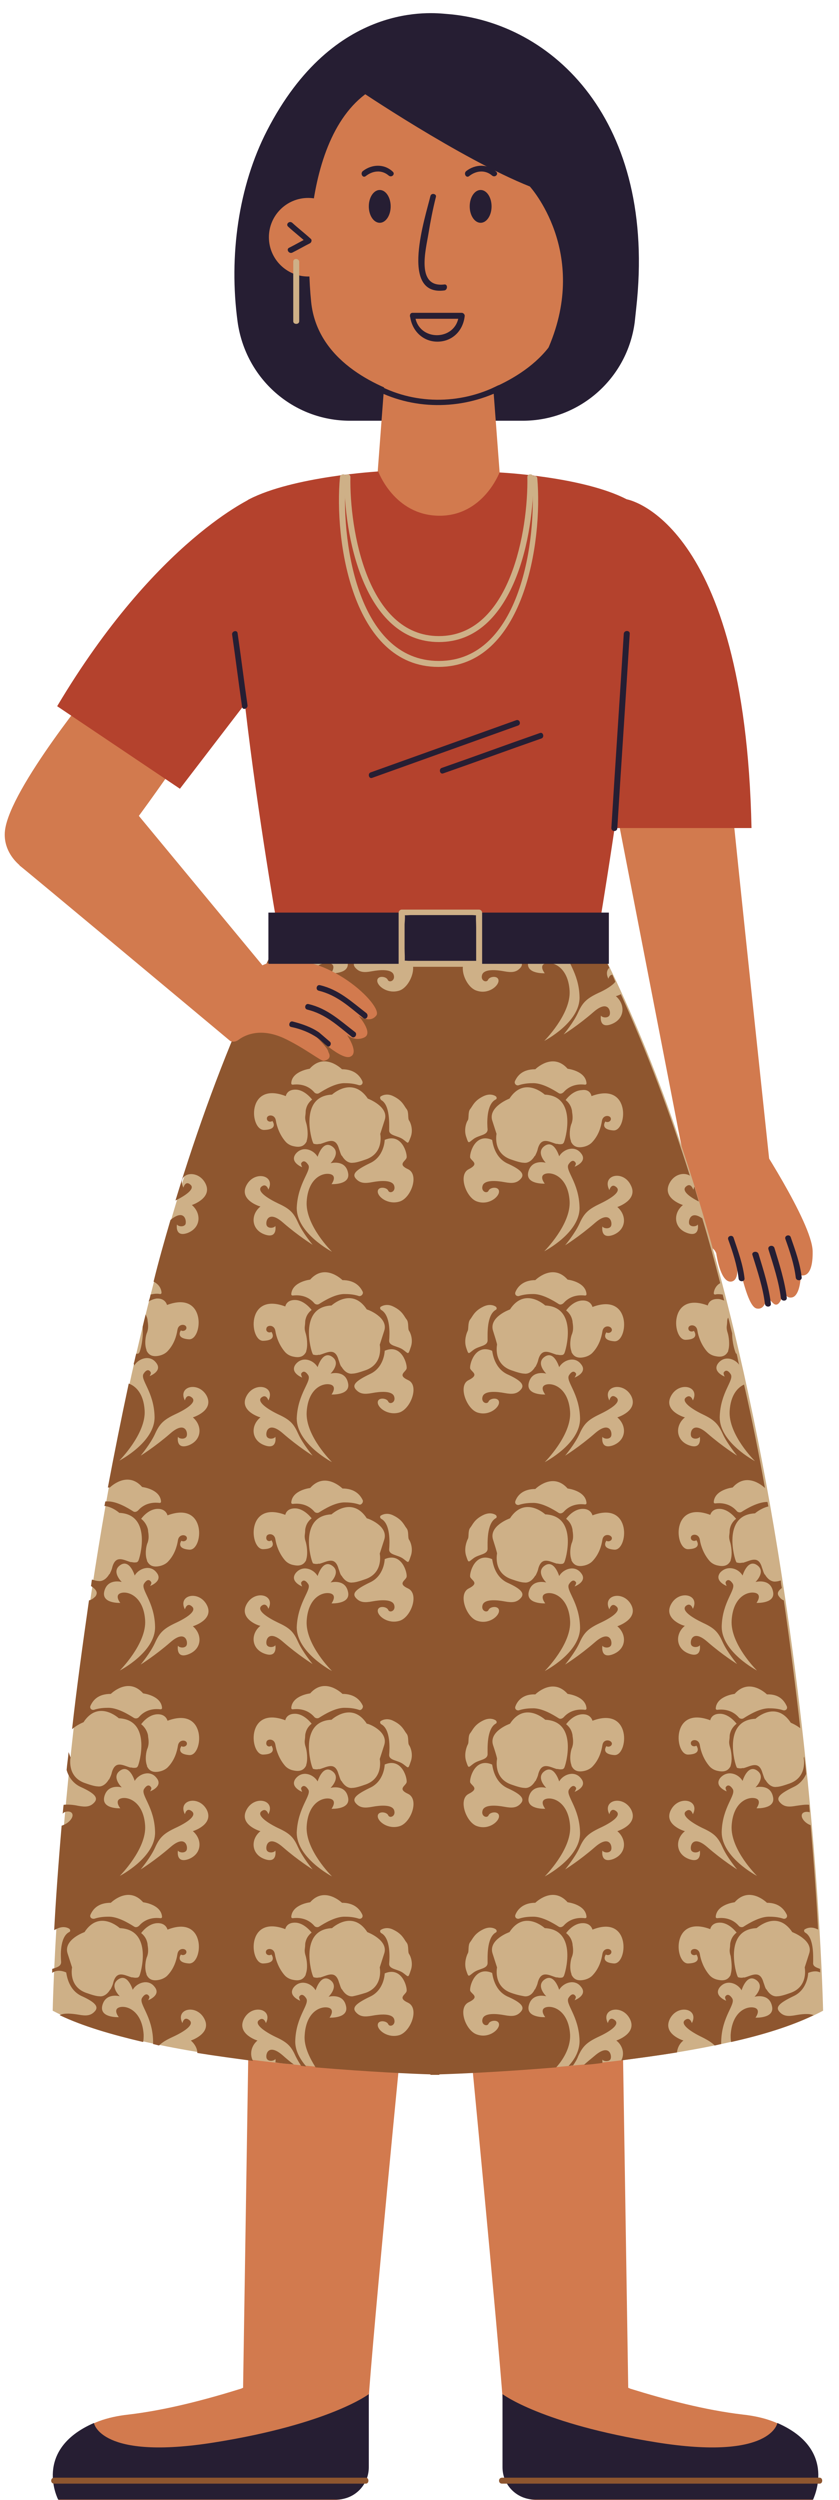 <?xml version="1.0" encoding="UTF-8"?><svg xmlns="http://www.w3.org/2000/svg" xmlns:xlink="http://www.w3.org/1999/xlink" height="502.7" preserveAspectRatio="xMidYMid meet" version="1.0" viewBox="-1.0 -2.6 168.8 502.7" width="168.8" zoomAndPan="magnify"><g id="change1_14"><path d="M104.2,82c11.3,0,21-8.4,22.5-19.8c0.1-0.9,0.2-1.9,0.3-2.8c4.2-37.6-16.7-57.6-38.2-59.2 C86.2,0,66.2-2.6,52.7,23.7C47,34.8,45,48.8,46.8,62.1C48.4,73.6,58,82,69.4,82H104.2z" fill="#261E33"/></g><g fill="#D27A4E" id="change2_2"><path d="M93.4,406.5l30.9,1.1l1.1,70.3c-2.4-0.6-1-0.9,0.4-0.2c7.1,2.2,15,4.3,22.6,5.2c18.5,2,14.1,17.2,14.1,17.2 h-55.4c-3.5,0-6.4-2.7-6.6-6.2c-0.3-5.1-0.3-9-0.2-12C99,464.3,93.4,406.5,93.4,406.5z" fill="inherit"/><path d="M98 72.2L87.2 71.6 76.5 72.2 74.2 102.7 87.2 102.7 100.3 102.7z" fill="inherit"/><path d="M79.9,406.5L49,407.6l-1.1,70.3c2.4-0.6,1-0.9-0.4-0.2c-7.1,2.2-15,4.3-22.6,5.2 c-18.5,2-14.1,17.2-14.1,17.2h55.4c3.5,0,6.4-2.7,6.6-6.2c0.3-5.1,0.3-9,0.2-12C74.2,464.3,79.9,406.5,79.9,406.5z" fill="inherit"/><path d="M140.4,246.3c-1.6-6-0.4-14.4-4.1-19.3l14.3-1.6c0,0,11.8,17.8,11.9,23.6s-2.4,4.8-2.4,4.8l0,0 c0,1.4-0.4,4.4-1.9,4.5c-0.8,0.1-1.2-0.5-1.5-1.2c-0.2,0.7-0.9,3.6-2.2,2.3c-1.1-1.1-1.3-1.4-1.3-1.6c0,0.4-0.1,3.1-2,2.7 c-1.6-0.4-2.8-5.9-3.8-9.7c-0.1-0.1-0.2-0.2-0.3-0.3c0.4,2,0.5,4.4-1,4.6c-2,0.2-2.8-4.5-3-5.7C142.4,247.7,141,248.3,140.4,246.3z" fill="inherit"/><path d="M146.3,159.3c0,1.2,8.5,81,8.5,81l-16,1.4l-16-82.4H146.3z" fill="inherit"/><path d="M18.5,134.7c0,0-17.5,21.2-18.5,29.7c-1,8.5,13.1,15.2,22.4,3.1s16.8-23.7,16.8-23.7L18.5,134.7z" fill="inherit"/></g><g id="change3_1"><path d="M88,414.4c9.8-0.3,57.2-2.3,76.6-12.7c0,0-2.6-131.8-45.6-215.1H88h-1.8H55.2 c-43,83.2-45.6,215.1-45.6,215.1c19.3,10.3,66.7,12.4,76.6,12.7v0.1c0,0,0.3,0,0.9,0C87.6,414.4,88,414.5,88,414.4L88,414.4z" fill="#CEB087"/></g><g id="change4_1"><path d="M113.7,406.5c-0.3-4.7-3.3-5.9-4.8-5.5c-1.5,0.4-0.2,2-0.2,2s-4,0.2-3.3-2.4c0.7-2.6,3.5-1.8,3.5-1.8 s-2.2-2.1-0.3-3.4c1.9-1.3,2.9,2.1,2.9,2.1c0.8-1.4,3.1-2.3,4.4-0.6c1.4,1.7-1.3,2.7-1.3,2.7s0.4-0.6,0.2-0.8 c-0.1-0.2-0.6-0.9-1.4,0.3c-0.8,1.2,2.1,3.6,2.2,8.7c0,1.9-0.9,3.6-2.2,5c0.3,0,0.6-0.1,0.9-0.1c0.4-0.6,0.8-1.2,1-1.8 c0.9-2,1.7-2.8,4-3.9c2.4-1.1,4.5-2.5,3.4-3.4s-1.4,0.6-1.4,0.6c-1.5-2.9,2.8-3.9,4.4-0.9c1.6,3-2.7,4.4-2.7,4.4c1.3,1,1.7,2.7,1,4 c3.7-0.5,7.5-1,11.2-1.6c0.1-0.9,0.5-1.8,1.3-2.4c0,0-4.3-1.3-2.7-4.4c1.6-3,5.9-2,4.4,0.9c0,0-0.4-1.4-1.4-0.6s1.1,2.3,3.4,3.4 c1.2,0.6,2,1.1,2.6,1.7c0.4-0.1,0.9-0.2,1.3-0.3c0-0.2,0-0.4,0-0.5c0.1-5.1,3-7.5,2.2-8.7c-0.8-1.2-1.3-0.5-1.4-0.3 c-0.1,0.2,0.2,0.8,0.2,0.8s-2.6-1-1.3-2.7c1.4-1.7,3.6-0.8,4.4,0.6c0,0,1-3.4,2.9-2.1c1.9,1.3-0.3,3.4-0.3,3.4s2.9-0.8,3.5,1.8 c0.7,2.6-3.3,2.4-3.3,2.4s1.2-1.6-0.2-2c-1.5-0.4-4.5,0.7-4.8,5.5c0,0.5,0,1,0.1,1.4c6.3-1.4,12.1-3.2,16.6-5.4 c-1-0.4-2.5-0.2-3.6,0c-1.6,0.3-2.5,0.2-3.3-0.7s-0.1-1.7,2.8-3.1c2.9-1.3,3-4.6,3-4.7c1-0.4,1.8-0.4,2.4-0.1c0-0.2,0-0.5,0-0.7 c-0.8-0.3-1.5-0.5-1.4-1.3c0-1.1,0.2-5-1.6-6c-0.3-0.2-0.3-0.6,0-0.7c0.5-0.3,1.4-0.5,2.4,0c0.1,0,0.2,0.1,0.2,0.1 c-0.3-5.8-0.8-12.8-1.5-21c-1.1-0.4-1.8-1.3-1.8-1.9c0-0.8,1-0.9,1.6-0.7c0-0.5-0.1-1-0.1-1.5c-0.8-0.1-1.8,0.1-2.6,0.2 c-1.6,0.3-2.5,0.2-3.3-0.7c-0.8-0.9-0.1-1.7,2.8-3.1c1.3-0.6,2.1-1.7,2.5-2.6c-0.1-1.2-0.2-2.3-0.4-3.5c-0.1,0.3-0.1,0.3-0.1,0.3 s0.8,3.8-2.8,5.1c-1.4,0.5-2.2,0.7-2.7,0.7l0,0c0,0-1.2,0.3-2.2-1.4c0,0,0,0,0,0c-0.1,0-0.1-0.1-0.1-0.1c-0.2-0.3-0.3-0.8-0.5-1.3 c-0.7-2.5-2.3-1.4-3.7-1c-0.1,0-0.1,0.1-0.2,0c-0.4,0.1-0.7,0.1-1.1,0v0c-0.1,0-0.2-0.1-0.2-0.2c-0.3-0.4-2.9-9.4,3.8-9.7 c0,0,4.1-3.8,7.1,0.8c0,0,1,0.4,1.9,1.1c-0.9-8.1-2-16.7-3.3-25.7c-0.3-0.1-0.6-0.3-0.9-0.7c-0.5-0.6-0.4-1.1,0.5-1.8 c-0.1-0.5-0.2-1-0.2-1.5c-0.4,0.1-0.7,0.2-1,0.2l0,0c0,0-1.2,0.3-2.2-1.4c0,0,0,0,0,0c-0.1,0-0.1-0.1-0.1-0.1 c-0.2-0.3-0.3-0.8-0.5-1.3c-0.7-2.5-2.3-1.4-3.7-1c-0.1,0-0.1,0.1-0.2,0c-0.4,0.1-0.7,0.1-1.1,0c-0.1,0-0.2-0.1-0.2-0.2 c-0.3-0.4-2.9-9.4,3.8-9.7c0,0,1.1-1,2.7-1.4c-0.1-0.3-0.1-0.6-0.2-0.9c-1.9,0-4.1,1.3-5.2,2c-0.3,0.2-0.8,0.1-1-0.2 c-1.5-1.7-3.5-1.6-4.3-1.5c-0.2,0-0.3-0.1-0.3-0.3c0.2-2.5,3.8-2.9,3.8-2.9c3-3.4,6.5,0.1,6.5,0.1c0,0,0,0,0,0 c-1.2-6.8-2.6-13.8-4.2-20.8c-1.3,0.6-2.7,2.1-2.9,5.3c-0.3,4.8,5.1,10.1,5.1,10.1s-7.1-3.7-7.1-8.8c0.1-5.1,3-7.5,2.2-8.7 c-0.8-1.2-1.3-0.5-1.4-0.3c-0.1,0.2,0.2,0.8,0.2,0.8s-2.6-1-1.3-2.7c1.3-1.6,3.3-0.9,4.2,0.3c-0.2-0.7-0.3-1.5-0.5-2.2c0,0,0,0,0,0 c-0.1,0-0.2-0.1-0.2-0.2c-0.1-0.2-0.7-1.9-0.7-3.9c-0.3-1.1-0.5-2.2-0.8-3.2c0,0.1,0,0.1-0.1,0.2c0,0-0.1,0.3-0.1,0.6 c0,0.5-0.1,0.9-0.1,1.2c0,0.4,0.1,0.8,0.2,1.1c0.2,0.6,0.5,2.4,0.1,3.6c0,0.1,0,0.1,0,0.1c-0.4,0.8-1.1,1.3-2.5,1 c-0.6-0.1-1.3-0.4-1.8-1c-1.1-1.3-1.7-2.9-1.9-4.2c-0.2-1.3-1.7-1.2-1.8-0.5c-0.1,0.7,0.7,0.9,1.1,0.6c0,0,1.3,1.7-1.6,1.8 c-2.8,0.2-3.6-9.9,4.4-6.9c0,0,0.2-1.4,2.1-1.3c0.4,0,0.8,0.2,1.2,0.3c-0.1-0.4-0.2-0.8-0.3-1.2c-0.6-0.1-1.2-0.1-1.5,0 c-0.2,0-0.3-0.1-0.3-0.3c0.1-0.9,0.6-1.6,1.3-2c-1.1-4.3-2.3-8.7-3.6-13c-2.5-1.8-2.9,0.7-2.6,1.2c0.4,0.6,1.5,0.4,1.7,0 c0,0,0.5,2.7-2.2,1.7c-2.7-1-2.8-4-0.8-5.6c0,0-4.3-1.3-2.7-4.4c1-1.9,3-2.2,4.1-1.5c-4-12.6-8.6-24.9-13.9-36.5 c-0.5,0.3-1,0.4-1,0.4c1.9,1.6,1.9,4.5-0.8,5.6s-2.2-1.7-2.2-1.7c0.2,0.4,1.3,0.6,1.7,0c0.4-0.6-0.1-3.4-3.2-0.7 c-3.1,2.7-6,4.5-6,4.5s2-2.4,2.9-4.4c0.9-2,1.7-2.8,4-3.9c1.6-0.7,3-1.6,3.5-2.3c-0.2-0.5-0.4-0.9-0.6-1.4c-0.6,0-0.8,0.8-0.8,0.8 c-0.5-1-0.3-1.8,0.2-2.2c-0.9-1.9-1.9-3.8-2.8-5.7H115c0.3,0.1,0.6,0.4,0.9,0.7c1.4,1.7-1.3,2.7-1.3,2.7s0.4-0.6,0.2-0.8 c-0.1-0.2-0.6-0.9-1.4,0.3c-0.8,1.2,2.1,3.6,2.2,8.7c0.1,5.1-7.1,8.8-7.1,8.8s5.4-5.4,5.1-10.1c-0.3-4.7-3.3-5.9-4.8-5.5 c-1.5,0.4-0.2,2-0.2,2s-4,0.2-3.3-2.4c0.7-2.6,3.5-1.8,3.5-1.8s-1.4-1.4-1-2.6h-0.7c-0.1,0.4-0.3,0.7-0.4,1c0,0.1,0,0.1-0.1,0.1 c0,0,0,0,0,0c-1,1.7-2.2,1.4-2.2,1.4l0,0c-0.5,0-1.3-0.2-2.7-0.7c-1.2-0.4-1.9-1.1-2.3-1.8h-1c0.4,0.9,1.1,2,2.5,2.6 c2.9,1.3,3.6,2.2,2.8,3.1c-0.8,0.9-1.7,1-3.3,0.7c-1.6-0.3-4-0.5-4.4,0.7c-0.4,1.2,0.9,1.7,1.2,1s2.1-0.9,2.1,0.2s-2.1,2.8-4.4,2 c-2.3-0.7-4-5.4-1.7-6.5s0.6-1.6,0.3-2.3c-0.1-0.2,0-0.9,0.2-1.5H88h-1.8h-5.6c0.2,0.7,0.3,1.3,0.2,1.5c-0.2,0.7-1.9,1.3,0.3,2.3 c2.2,1.1,0.5,5.8-1.8,6.5c-2.3,0.7-4.4-0.9-4.4-2s1.8-0.9,2.1-0.2c0.3,0.7,1.6,0.2,1.2-1c-0.4-1.2-2.8-1-4.4-0.7 c-1.6,0.3-2.5,0.2-3.3-0.7c-0.8-0.9-0.1-1.7,2.8-3.1c1.3-0.6,2.1-1.7,2.5-2.6h-1c-0.4,0.7-1.1,1.4-2.3,1.8 c-1.4,0.5-2.2,0.7-2.7,0.7l0,0c0,0-1.2,0.3-2.2-1.4c0,0,0,0,0,0c-0.1,0-0.1-0.1-0.1-0.1c-0.1-0.3-0.3-0.6-0.4-1h-0.7 c0.4,1.2-1,2.6-1,2.6s2.9-0.8,3.5,1.8c0.7,2.6-3.3,2.4-3.3,2.4s1.2-1.6-0.2-2c-1.5-0.4-4.5,0.7-4.8,5.5c-0.3,4.8,5.1,10.1,5.1,10.1 s-7.1-3.7-7.1-8.8c0.1-5.1,3-7.5,2.2-8.7c-0.8-1.2-1.3-0.5-1.4-0.3c-0.1,0.2,0.2,0.8,0.2,0.8s-2.6-1-1.3-2.7 c0.3-0.3,0.6-0.5,0.9-0.7h-4.2c-0.9,1.8-1.8,3.6-2.7,5.5c0.7,0.4,1,1.3,0.4,2.4c0,0-0.4-1.3-1.3-0.6c-0.1,0.3-0.2,0.5-0.4,0.8 c0.2,0.8,1.8,1.9,3.7,2.7c2.4,1.1,3.1,1.9,4,3.9c0.9,2,2.9,4.4,2.9,4.4s-2.9-1.8-6-4.5c-3.1-2.7-3.6,0.1-3.2,0.7 c0.4,0.6,1.5,0.4,1.7,0c0,0,0.5,2.7-2.2,1.7c-2.7-1-2.8-4-0.8-5.6c0,0-0.6-0.2-1.3-0.6c-6,13.2-11.1,27.3-15.5,41.7 c2.2-1.1,4-2.4,3-3.2c-1-0.9-1.4,0.6-1.4,0.6c-1.5-2.9,2.8-3.9,4.4-0.9c1.6,3-2.7,4.4-2.7,4.4c1.9,1.6,1.9,4.5-0.8,5.6 c-2.7,1-2.2-1.7-2.2-1.7c0.2,0.4,1.3,0.6,1.7,0c0.3-0.6-0.1-3.3-3-0.9c-1.2,4.1-2.4,8.3-3.4,12.4c0.8,0.4,1.5,1.1,1.6,2.2 c0,0.2-0.1,0.3-0.3,0.3c-0.4-0.1-1.1-0.1-1.9,0.1c-0.1,0.5-0.2,0.9-0.4,1.4c0.5-0.3,1-0.5,1.6-0.6c1.8-0.1,2.1,1.3,2.1,1.3 c8-3,7.2,7.1,4.4,6.9c-2.8-0.2-1.6-1.8-1.6-1.8c0.4,0.3,1.2,0,1.1-0.6c-0.1-0.7-1.6-0.8-1.8,0.5c-0.2,1.3-0.7,2.9-1.9,4.2 c-0.5,0.6-1.3,0.9-1.8,1c-1.4,0.3-2.1-0.2-2.5-1c0,0-0.1-0.1,0-0.1c-0.5-1.2-0.2-3,0.1-3.6c0.1-0.3,0.2-0.7,0.2-1.1 c0-0.3,0-0.6-0.1-1.2c0-0.3-0.1-0.6-0.1-0.6c-0.1-0.3-0.2-0.5-0.3-0.7c-0.2,0.8-0.4,1.6-0.6,2.5c0.2,2.5-0.5,5-0.7,5.2 c-0.1,0.1-0.2,0.2-0.2,0.2c-0.1,0-0.3,0-0.4,0c-0.2,0.7-0.3,1.4-0.5,2c0.1,0.2,0.1,0.4,0.1,0.4c0.8-1.4,3.1-2.3,4.4-0.6 c1.4,1.7-1.3,2.7-1.3,2.7s0.4-0.6,0.2-0.8c-0.1-0.2-0.6-0.9-1.4,0.3c-0.8,1.2,2.1,3.6,2.2,8.7s-7.1,8.8-7.1,8.8s5.4-5.4,5.1-10.1 c-0.2-3.4-1.8-4.9-3.2-5.4c-1.5,7-2.9,14-4.2,20.9c0.1,0,0.3,0,0.4,0c0,0,3.5-3.5,6.5-0.1c0,0,3.6,0.4,3.8,2.9 c0,0.2-0.1,0.3-0.3,0.3c-0.8-0.1-2.8-0.2-4.3,1.5c-0.3,0.3-0.7,0.4-1,0.2c-1.1-0.7-3.4-2.1-5.3-2c-0.1,0-0.2,0-0.3,0 c-0.1,0.3-0.1,0.6-0.2,0.9c1.7,0.2,3,1.4,3,1.4c6.7,0.3,4.1,9.3,3.8,9.7c-0.1,0.1-0.2,0.2-0.2,0.2c-0.3,0.1-0.7,0.1-1.1,0 c-0.1,0-0.1,0-0.2,0c-1.4-0.4-3-1.5-3.7,1c-0.1,0.5-0.3,0.9-0.5,1.3c0,0.1,0,0.1-0.1,0.1c0,0,0,0,0,0c-1,1.7-2.2,1.4-2.2,1.4l0,0 c-0.3,0-0.7-0.1-1.3-0.3c-0.1,0.4-0.1,0.9-0.2,1.3c1.2,0.8,1.4,1.4,0.9,2.1c-0.4,0.4-0.8,0.7-1.3,0.8c-1.3,9.1-2.5,17.8-3.4,25.9 c1-0.9,2.3-1.4,2.3-1.4c3-4.6,7.1-0.8,7.1-0.8c6.7,0.3,4.1,9.3,3.8,9.7c-0.1,0.1-0.2,0.2-0.2,0.2v0c-0.3,0.1-0.7,0.1-1.1,0 c-0.1,0-0.1,0-0.2,0c-1.4-0.4-3-1.5-3.7,1c-0.1,0.5-0.3,0.9-0.5,1.3c0,0.1,0,0.1-0.1,0.1c0,0,0,0,0,0c-1,1.7-2.2,1.4-2.2,1.4l0,0 c-0.5,0-1.3-0.2-2.7-0.7c-3.6-1.3-2.8-5.1-2.8-5.1s0,0-0.4-1.1c-0.1,1.2-0.3,2.4-0.4,3.6c0.3,1.1,1.1,2.6,2.8,3.4 c2.9,1.3,3.6,2.2,2.8,3.1c-0.8,0.9-1.7,1-3.3,0.7c-0.9-0.2-2-0.3-2.9-0.2c-0.1,0.6-0.1,1.2-0.2,1.8c0.4-0.6,2-0.7,2,0.3 c0,0.7-0.9,1.7-2.2,2.1c-0.7,8.2-1.2,15.3-1.5,21c0.2-0.1,0.4-0.2,0.6-0.3c1.1-0.5,1.9-0.3,2.4,0c0.3,0.2,0.3,0.6,0,0.7 c-1.9,1-1.7,4.9-1.6,6c0,0.9-0.9,1.1-1.8,1.4c0,0.3,0,0.5,0,0.8c0.7-0.5,1.6-0.6,2.8-0.1c0.1,0,0.2,3.3,3,4.7 c2.9,1.3,3.6,2.2,2.8,3.1s-1.7,1-3.3,0.7c-1.2-0.2-2.9-0.4-3.8,0.1c4.6,2.2,10.4,3.9,16.8,5.4c0.1-0.5,0.1-1,0.1-1.5 c-0.3-4.7-3.3-5.9-4.8-5.5c-1.5,0.4-0.2,2-0.2,2s-4,0.2-3.3-2.4c0.7-2.6,3.5-1.8,3.5-1.8s-2.2-2.1-0.3-3.4c1.9-1.3,2.9,2.1,2.9,2.1 c0.8-1.4,3.1-2.3,4.4-0.6c1.4,1.7-1.3,2.7-1.3,2.7s0.4-0.6,0.2-0.8c-0.1-0.2-0.6-0.9-1.4,0.3c-0.8,1.2,2.1,3.6,2.2,8.7 c0,0.2,0,0.4,0,0.6c0.4,0.1,0.8,0.2,1.2,0.3c0.6-0.6,1.4-1.1,2.7-1.7c2.4-1.1,4.5-2.5,3.4-3.4s-1.4,0.6-1.4,0.6 c-1.5-2.9,2.8-3.9,4.4-0.9c1.6,3-2.7,4.4-2.7,4.4c0.8,0.7,1.3,1.6,1.3,2.5c3.7,0.6,7.5,1.1,11.2,1.6c-0.7-1.3-0.4-3,0.9-4.1 c0,0-4.3-1.3-2.7-4.4c1.6-3,5.9-2,4.4,0.9c0,0-0.4-1.4-1.4-0.6s1.1,2.3,3.4,3.4c2.4,1.1,3.1,1.9,4,3.9c0.3,0.6,0.7,1.3,1.1,1.9 c0.3,0,0.6,0.1,1,0.1c-1.2-1.4-2.2-3.1-2.2-5c0.1-5.1,3-7.5,2.2-8.7c-0.8-1.2-1.3-0.5-1.4-0.3c-0.1,0.2,0.2,0.8,0.2,0.8 s-2.6-1-1.3-2.7c1.4-1.7,3.6-0.8,4.4,0.6c0,0,1-3.4,2.9-2.1c1.9,1.3-0.3,3.4-0.3,3.4s2.9-0.8,3.5,1.8c0.7,2.6-3.3,2.4-3.3,2.4 s1.2-1.6-0.2-2c-1.5-0.4-4.5,0.7-4.8,5.5c-0.2,2.2,1,4.6,2.2,6.5c10.7,0.9,19.5,1.3,23.1,1.4v0.1c0,0,0.3,0,0.9,0 c0.6,0,0.9,0,0.9,0v-0.1c3.7-0.1,12.7-0.5,23.5-1.4C112.7,411.1,113.8,408.7,113.7,406.5z M146,394.4c0,0.1,0,0.1,0,0.1 c-0.4,0.8-1.1,1.3-2.5,1c-0.6-0.1-1.3-0.4-1.8-1c-1.1-1.3-1.7-2.9-1.9-4.2c-0.2-1.3-1.7-1.2-1.8-0.5c-0.1,0.7,0.7,0.9,1.1,0.6 c0,0,1.3,1.7-1.6,1.8c-2.8,0.2-3.6-9.9,4.4-6.9c0,0,0.2-1.4,2.1-1.3c1.8,0.1,3.2,2,3.2,2s-0.9,0.6-1.2,1.8c0,0-0.1,0.3-0.1,0.6 c0,0.5-0.1,0.9-0.1,1.2c0,0.4,0.1,0.8,0.2,1.1C146.1,391.4,146.4,393.1,146,394.4z M158.4,385.9c0,0,4.3,1.6,3.4,4.3 c-0.9,2.8-0.9,2.8-0.9,2.8s0.8,3.8-2.8,5.1c-1.4,0.5-2.2,0.7-2.7,0.7l0,0c0,0-1.2,0.3-2.2-1.4c0,0,0,0,0,0c-0.1,0-0.1-0.1-0.1-0.1 c-0.2-0.3-0.3-0.8-0.5-1.3c-0.7-2.5-2.3-1.4-3.7-1c-0.1,0-0.1,0.1-0.2,0c-0.4,0.1-0.7,0.1-1.1,0c-0.1,0-0.2-0.1-0.2-0.2 c-0.3-0.4-2.9-9.4,3.8-9.7C151.3,385.1,155.3,381.3,158.4,385.9z M157.3,382.4c0.2,0.5-0.2,0.9-0.7,0.8c-0.6-0.2-1.5-0.4-2.7-0.4 c-1.9-0.1-4.2,1.3-5.3,2c-0.3,0.2-0.8,0.1-1-0.2c-1.5-1.7-3.5-1.6-4.3-1.5c-0.2,0-0.3-0.1-0.3-0.3c0.2-2.5,3.8-2.9,3.8-2.9 c3-3.4,6.5,0.1,6.5,0.1C155.8,380,156.8,381.4,157.3,382.4z M148.4,355.5c0,0,1-3.4,2.9-2.1c1.9,1.3-0.3,3.4-0.3,3.4 s2.9-0.8,3.5,1.8c0.7,2.6-3.3,2.4-3.3,2.4s1.2-1.6-0.2-2c-1.5-0.4-4.5,0.7-4.8,5.5c-0.3,4.8,5.1,10.1,5.1,10.1s-7.1-3.7-7.1-8.8 c0.1-5.1,3-7.5,2.2-8.7c-0.8-1.2-1.3-0.5-1.4-0.3c-0.1,0.2,0.2,0.8,0.2,0.8s-2.6-1-1.3-2.7C145.4,353.2,147.6,354.1,148.4,355.5z M145.9,345.9c0,0-0.1,0.3-0.1,0.6c0,0.5-0.1,0.9-0.1,1.2c0,0.4,0.1,0.8,0.2,1.1c0.2,0.6,0.5,2.4,0.1,3.6c0,0.1,0,0.1,0,0.1 c-0.4,0.8-1.1,1.3-2.5,1c-0.6-0.1-1.3-0.4-1.8-1c-1.1-1.3-1.7-2.9-1.9-4.2c-0.2-1.3-1.7-1.2-1.8-0.5c-0.1,0.7,0.7,0.9,1.1,0.6 c0,0,1.3,1.7-1.6,1.8c-2.8,0.2-3.6-9.9,4.4-6.9c0,0,0.2-1.4,2.1-1.3c1.8,0.1,3.2,2,3.2,2S146.2,344.7,145.9,345.9z M157.3,340.5 c0.2,0.5-0.2,0.9-0.7,0.8c-0.6-0.2-1.5-0.4-2.7-0.4c-1.9-0.1-4.2,1.3-5.3,2c-0.3,0.2-0.8,0.1-1-0.2c-1.5-1.7-3.5-1.6-4.3-1.5 c-0.2,0-0.3-0.1-0.3-0.3c0.2-2.5,3.8-2.9,3.8-2.9c3-3.4,6.5,0.1,6.5,0.1C155.8,338,156.8,339.4,157.3,340.5z M148.4,314.2 c0,0,1-3.4,2.9-2.1c1.9,1.3-0.3,3.4-0.3,3.4s2.9-0.8,3.5,1.8c0.7,2.6-3.3,2.4-3.3,2.4s1.2-1.6-0.2-2c-1.5-0.4-4.5,0.7-4.8,5.5 c-0.3,4.8,5.1,10.1,5.1,10.1s-7.1-3.7-7.1-8.8c0.1-5.1,3-7.5,2.2-8.7c-0.8-1.2-1.3-0.5-1.4-0.3c-0.1,0.2,0.2,0.8,0.2,0.8 s-2.6-1-1.3-2.7C145.4,312,147.6,312.8,148.4,314.2z M143.9,300.8c1.8,0.1,3.2,2,3.2,2s-0.9,0.6-1.2,1.8c0,0-0.1,0.3-0.1,0.6 c0,0.5-0.1,0.9-0.1,1.2c0,0.4,0.1,0.8,0.2,1.1c0.2,0.6,0.5,2.4,0.1,3.6c0,0.1,0,0.1,0,0.1c-0.4,0.8-1.1,1.3-2.5,1 c-0.6-0.1-1.3-0.4-1.8-1c-1.1-1.3-1.7-2.9-1.9-4.2c-0.2-1.3-1.7-1.2-1.8-0.5c-0.1,0.7,0.7,0.9,1.1,0.6c0,0,1.3,1.7-1.6,1.8 c-2.8,0.2-3.6-9.9,4.4-6.9C141.9,302.1,142.1,300.7,143.9,300.8z M134,278.1c1.6-3,5.9-2,4.4,0.9c0,0-0.4-1.4-1.4-0.6 s1.1,2.3,3.4,3.4s3.1,1.9,4,3.9c0.9,2,2.9,4.4,2.9,4.4s-2.9-1.8-6-4.5c-3.1-2.7-3.6,0.1-3.2,0.7c0.4,0.6,1.5,0.4,1.7,0 c0,0,0.5,2.7-2.2,1.7c-2.7-1-2.8-4-0.8-5.6C136.7,282.4,132.4,281.1,134,278.1z M134,320c1.6-3,5.9-2,4.4,0.9c0,0-0.4-1.4-1.4-0.6 c-1,0.9,1.1,2.3,3.4,3.4c2.4,1.1,3.1,1.9,4,3.9c0.9,2,2.9,4.4,2.9,4.4s-2.9-1.8-6-4.5c-3.1-2.7-3.6,0.1-3.2,0.7 c0.4,0.6,1.5,0.4,1.7,0c0,0,0.5,2.7-2.2,1.7c-2.7-1-2.8-4-0.8-5.6C136.7,324.4,132.4,323,134,320z M134,361.3c1.6-3,5.9-2,4.4,0.9 c0,0-0.4-1.4-1.4-0.6s1.1,2.3,3.4,3.4c2.4,1.1,3.1,1.9,4,3.9c0.9,2,2.9,4.4,2.9,4.4s-2.9-1.8-6-4.5c-3.1-2.7-3.6,0.1-3.2,0.7 c0.4,0.6,1.5,0.4,1.7,0c0,0,0.5,2.7-2.2,1.7c-2.7-1-2.8-4-0.8-5.6C136.7,365.6,132.4,364.3,134,361.3z M27.4,302.8 c0,0,1.3-1.9,3.2-2c1.8-0.1,2.1,1.3,2.1,1.3c8-3,7.2,7.1,4.4,6.9c-2.8-0.2-1.6-1.8-1.6-1.8c0.4,0.3,1.2,0,1.1-0.6 c-0.1-0.7-1.6-0.8-1.8,0.5c-0.2,1.3-0.7,2.9-1.9,4.2c-0.5,0.6-1.3,0.9-1.8,1c-1.4,0.3-2.1-0.2-2.5-1c0,0-0.1-0.1,0-0.1 c-0.5-1.2-0.2-3,0.1-3.6c0.1-0.3,0.2-0.7,0.2-1.1c0-0.3,0-0.6-0.1-1.2c0-0.3-0.1-0.6-0.1-0.6C28.3,303.4,27.4,302.8,27.4,302.8z M20,317.3c0.7-2.6,3.5-1.8,3.5-1.8s-2.2-2.1-0.3-3.4c1.9-1.3,2.9,2.1,2.9,2.1c0.8-1.4,3.1-2.3,4.4-0.6c1.4,1.7-1.3,2.7-1.3,2.7 s0.4-0.6,0.2-0.8c-0.1-0.2-0.6-0.9-1.4,0.3c-0.8,1.2,2.1,3.6,2.2,8.7c0.1,5.1-7.1,8.8-7.1,8.8s5.4-5.4,5.1-10.1 c-0.3-4.7-3.3-5.9-4.8-5.5c-1.5,0.4-0.2,2-0.2,2S19.3,319.9,20,317.3z M25.9,342.8c-1.1-0.7-3.4-2.1-5.3-2c-1.2,0-2.1,0.2-2.7,0.4 c-0.5,0.1-0.9-0.3-0.7-0.8c0.5-1.1,1.5-2.4,4.1-2.4c0,0,3.5-3.5,6.5-0.1c0,0,3.6,0.4,3.8,2.9c0,0.2-0.1,0.3-0.3,0.3 c-0.8-0.1-2.8-0.2-4.3,1.5C26.7,343,26.2,343,25.9,342.8z M27.4,344.1c0,0,1.3-1.9,3.2-2c1.8-0.1,2.1,1.3,2.1,1.3 c8-3,7.2,7.1,4.4,6.9c-2.8-0.2-1.6-1.8-1.6-1.8c0.4,0.3,1.2,0,1.1-0.6c-0.1-0.7-1.6-0.8-1.8,0.5c-0.2,1.3-0.7,2.9-1.9,4.2 c-0.5,0.6-1.3,0.9-1.8,1c-1.4,0.3-2.1-0.2-2.5-1c0,0-0.1-0.1,0-0.1c-0.5-1.2-0.2-3,0.1-3.6c0.1-0.3,0.2-0.7,0.2-1.1 c0-0.3,0-0.6-0.1-1.2c0-0.3-0.1-0.6-0.1-0.6C28.3,344.7,27.4,344.1,27.4,344.1z M20,358.6c0.7-2.6,3.5-1.8,3.5-1.8 s-2.2-2.1-0.3-3.4c1.9-1.3,2.9,2.1,2.9,2.1c0.8-1.4,3.1-2.3,4.4-0.6c1.4,1.7-1.3,2.7-1.3,2.7s0.4-0.6,0.2-0.8 c-0.1-0.2-0.6-0.9-1.4,0.3c-0.8,1.2,2.1,3.6,2.2,8.7c0.1,5.1-7.1,8.8-7.1,8.8s5.4-5.4,5.1-10.1c-0.3-4.7-3.3-5.9-4.8-5.5 c-1.5,0.4-0.2,2-0.2,2S19.3,361.2,20,358.6z M17.2,382.4c0.5-1.1,1.5-2.4,4.1-2.4c0,0,3.5-3.5,6.5-0.1c0,0,3.6,0.4,3.8,2.9 c0,0.2-0.1,0.3-0.3,0.3c-0.8-0.1-2.8-0.2-4.3,1.5c-0.3,0.3-0.7,0.4-1,0.2c-1.1-0.7-3.4-2.1-5.3-2c-1.2,0-2.1,0.2-2.7,0.4 C17.4,383.3,17,382.9,17.2,382.4z M27,394.8c-0.1,0.1-0.2,0.2-0.2,0.2c-0.3,0.1-0.7,0.1-1.1,0c-0.1,0-0.1,0-0.2,0 c-1.4-0.4-3-1.5-3.7,1c-0.1,0.5-0.3,0.9-0.5,1.3c0,0.1,0,0.1-0.1,0.1c0,0,0,0,0,0c-1,1.7-2.2,1.4-2.2,1.4l0,0 c-0.5,0-1.3-0.2-2.7-0.7c-3.6-1.3-2.8-5.1-2.8-5.1s0,0-0.9-2.8c-0.9-2.8,3.4-4.3,3.4-4.3c3-4.6,7.1-0.8,7.1-0.8 C29.9,385.4,27.3,394.4,27,394.8z M37,392.2c-2.8-0.2-1.6-1.8-1.6-1.8c0.4,0.3,1.2,0,1.1-0.6c-0.1-0.7-1.6-0.8-1.8,0.5 c-0.2,1.3-0.7,2.9-1.9,4.2c-0.5,0.6-1.3,0.9-1.8,1c-1.4,0.3-2.1-0.2-2.5-1c0,0-0.1-0.1,0-0.1c-0.5-1.2-0.2-3,0.1-3.6 c0.1-0.3,0.2-0.7,0.2-1.1c0-0.3,0-0.6-0.1-1.2c0-0.3-0.1-0.6-0.1-0.6c-0.3-1.2-1.2-1.8-1.2-1.8s1.3-1.9,3.2-2 c1.8-0.1,2.1,1.3,2.1,1.3C40.6,382.3,39.9,392.4,37,392.2z M37.8,365.6c1.9,1.6,1.9,4.5-0.8,5.6c-2.7,1-2.2-1.7-2.2-1.7 c0.2,0.4,1.3,0.6,1.7,0c0.4-0.6-0.1-3.4-3.2-0.7c-3.1,2.7-6,4.5-6,4.5s2-2.4,2.9-4.4c0.9-2,1.7-2.8,4-3.9c2.4-1.1,4.5-2.5,3.4-3.4 s-1.4,0.6-1.4,0.6c-1.5-2.9,2.8-3.9,4.4-0.9C42.1,364.3,37.8,365.6,37.8,365.6z M37.8,324.4c1.9,1.6,1.9,4.5-0.8,5.6 s-2.2-1.7-2.2-1.7c0.2,0.4,1.3,0.6,1.7,0c0.4-0.6-0.1-3.4-3.2-0.7c-3.1,2.7-6,4.5-6,4.5s2-2.4,2.9-4.4c0.9-2,1.7-2.8,4-3.9 c2.4-1.1,4.5-2.5,3.4-3.4c-1-0.9-1.4,0.6-1.4,0.6c-1.5-2.9,2.8-3.9,4.4-0.9S37.8,324.4,37.8,324.4z M37.8,282.4 c1.9,1.6,1.9,4.5-0.8,5.6c-2.7,1-2.2-1.7-2.2-1.7c0.2,0.4,1.3,0.6,1.7,0c0.4-0.6-0.1-3.4-3.2-0.7c-3.1,2.7-6,4.5-6,4.5 s2-2.4,2.9-4.4c0.9-2,1.7-2.8,4-3.9c2.4-1.1,4.5-2.5,3.4-3.4s-1.4,0.6-1.4,0.6c-1.5-2.9,2.8-3.9,4.4-0.9 C42.1,281.1,37.8,282.4,37.8,282.4z M75.7,217.8c0.5-0.3,1.4-0.5,2.4,0c1.9,0.9,2.2,2,2.7,2.6c0.5,0.6,0.2,1.9,0.5,2.3 c0.3,0.4,0.9,1.9,0.3,3.4s-0.4,1.2-1.5,0.4c-1.1-0.8-2.9-0.7-2.8-1.9c0-1.1,0.2-5-1.6-6C75.4,218.3,75.4,217.9,75.7,217.8z M73,218.3c0,0,4.3,1.6,3.4,4.3c-0.9,2.8-0.9,2.8-0.9,2.8s0.8,3.8-2.8,5.1c-1.4,0.5-2.2,0.7-2.7,0.7l0,0c0,0-1.2,0.3-2.2-1.4 c0,0,0,0,0,0c-0.1,0-0.1-0.1-0.1-0.1c-0.2-0.3-0.3-0.8-0.5-1.3c-0.7-2.5-2.3-1.4-3.7-1c-0.1,0-0.1,0.1-0.2,0 c-0.4,0.1-0.7,0.1-1.1,0c-0.1,0-0.2-0.1-0.2-0.2c-0.3-0.4-2.9-9.4,3.8-9.7C65.8,217.5,69.9,213.7,73,218.3z M75.7,260.8 c-0.3-0.2-0.3-0.6,0-0.7c0.5-0.3,1.4-0.5,2.4,0c1.9,0.9,2.2,2,2.7,2.6c0.5,0.6,0.2,1.9,0.5,2.3c0.3,0.4,0.9,1.9,0.3,3.4 c-0.5,1.5-0.4,1.2-1.5,0.4c-1.1-0.8-2.9-0.7-2.8-1.9C77.4,265.7,77.6,261.9,75.7,260.8z M76.3,265c-0.9,2.8-0.9,2.8-0.9,2.8 s0.8,3.8-2.8,5.1c-1.4,0.5-2.2,0.7-2.7,0.7l0,0c0,0-1.2,0.3-2.2-1.4c0,0,0,0,0,0c-0.1,0-0.1-0.1-0.1-0.1c-0.2-0.3-0.3-0.8-0.5-1.3 c-0.7-2.5-2.3-1.4-3.7-1c-0.1,0-0.1,0.1-0.2,0c-0.4,0.1-0.7,0.1-1.1,0c-0.1,0-0.2-0.1-0.2-0.2c-0.3-0.4-2.9-9.4,3.8-9.7 c0,0,4.1-3.8,7.1,0.8C73,260.7,77.2,262.3,76.3,265z M75.7,302.8c-0.3-0.2-0.3-0.6,0-0.7c0.5-0.3,1.4-0.5,2.4,0 c1.9,0.9,2.2,2,2.7,2.6c0.5,0.6,0.2,1.9,0.5,2.3c0.3,0.4,0.9,1.9,0.3,3.4c-0.5,1.5-0.4,1.2-1.5,0.4c-1.1-0.8-2.9-0.7-2.8-1.9 C77.4,307.7,77.6,303.8,75.7,302.8z M76.3,307c-0.9,2.8-0.9,2.8-0.9,2.8s0.8,3.8-2.8,5.1c-1.4,0.5-2.2,0.7-2.7,0.7l0,0 c0,0-1.2,0.3-2.2-1.4c0,0,0,0,0,0c-0.1,0-0.1-0.1-0.1-0.1c-0.2-0.3-0.3-0.8-0.5-1.3c-0.7-2.5-2.3-1.4-3.7-1c-0.1,0-0.1,0.1-0.2,0 c-0.4,0.1-0.7,0.1-1.1,0c-0.1,0-0.2-0.1-0.2-0.2c-0.3-0.4-2.9-9.4,3.8-9.7c0,0,4.1-3.8,7.1,0.8C73,302.7,77.2,304.2,76.3,307z M75.7,344.1c-0.3-0.2-0.3-0.6,0-0.7c0.5-0.3,1.4-0.5,2.4,0c1.9,0.9,2.2,2,2.7,2.6c0.5,0.6,0.2,1.9,0.5,2.3 c0.3,0.4,0.9,1.9,0.3,3.4c-0.5,1.5-0.4,1.2-1.5,0.4c-1.1-0.8-2.9-0.7-2.8-1.9C77.4,349,77.6,345.1,75.7,344.1z M76.3,348.3 c-0.9,2.8-0.9,2.8-0.9,2.8s0.8,3.8-2.8,5.1c-1.4,0.5-2.2,0.7-2.7,0.7l0,0c0,0-1.2,0.3-2.2-1.4c0,0,0,0,0,0c-0.1,0-0.1-0.1-0.1-0.1 c-0.2-0.3-0.3-0.8-0.5-1.3c-0.7-2.5-2.3-1.4-3.7-1c-0.1,0-0.1,0.1-0.2,0c-0.4,0.1-0.7,0.1-1.1,0v0c-0.1,0-0.2-0.1-0.2-0.2 c-0.3-0.4-2.9-9.4,3.8-9.7c0,0,4.1-3.8,7.1,0.8C73,343.9,77.2,345.5,76.3,348.3z M61,357.2c-0.8-1.2-1.3-0.5-1.4-0.3 c-0.1,0.2,0.2,0.8,0.2,0.8s-2.6-1-1.3-2.7c1.4-1.7,3.6-0.8,4.4,0.6c0,0,1-3.4,2.9-2.1c1.9,1.3-0.3,3.4-0.3,3.4s2.9-0.8,3.5,1.8 c0.7,2.6-3.3,2.4-3.3,2.4s1.2-1.6-0.2-2c-1.5-0.4-4.5,0.7-4.8,5.5c-0.3,4.8,5.1,10.1,5.1,10.1s-7.1-3.7-7.1-8.8 C58.9,360.8,61.8,358.3,61,357.2z M53.6,348.4c0,0,1.3,1.7-1.6,1.8c-2.8,0.2-3.6-9.9,4.4-6.9c0,0,0.2-1.4,2.1-1.3 c1.8,0.1,3.2,2,3.2,2s-0.9,0.6-1.2,1.8c0,0-0.1,0.3-0.1,0.6c0,0.5-0.1,0.9-0.1,1.2c0,0.4,0.1,0.8,0.2,1.1c0.2,0.6,0.5,2.4,0.1,3.6 c0,0.1,0,0.1,0,0.1c-0.4,0.8-1.1,1.3-2.5,1c-0.6-0.1-1.3-0.4-1.8-1c-1.1-1.3-1.7-2.9-1.9-4.2c-0.2-1.3-1.7-1.2-1.8-0.5 C52.4,348.5,53.2,348.8,53.6,348.4z M67.8,380c2.5,0,3.6,1.3,4.1,2.4c0.2,0.5-0.2,0.9-0.7,0.8c-0.6-0.2-1.5-0.4-2.7-0.4 c-1.9-0.1-4.2,1.3-5.3,2c-0.3,0.2-0.8,0.1-1-0.2c-1.5-1.7-3.5-1.6-4.3-1.5c-0.2,0-0.3-0.1-0.3-0.3c0.2-2.5,3.8-2.9,3.8-2.9 C64.3,376.6,67.8,380,67.8,380z M71.2,341.2c-0.6-0.2-1.5-0.4-2.7-0.4c-1.9-0.1-4.2,1.3-5.3,2c-0.3,0.2-0.8,0.1-1-0.2 c-1.5-1.7-3.5-1.6-4.3-1.5c-0.2,0-0.3-0.1-0.3-0.3c0.2-2.5,3.8-2.9,3.8-2.9c3-3.4,6.5,0.1,6.5,0.1c2.5,0,3.6,1.3,4.1,2.4 C72.1,340.9,71.6,341.4,71.2,341.2z M61,315.9c-0.8-1.2-1.3-0.5-1.4-0.3c-0.1,0.2,0.2,0.8,0.2,0.8s-2.6-1-1.3-2.7 c1.4-1.7,3.6-0.8,4.4,0.6c0,0,1-3.4,2.9-2.1c1.9,1.3-0.3,3.4-0.3,3.4s2.9-0.8,3.5,1.8c0.7,2.6-3.3,2.4-3.3,2.4s1.2-1.6-0.2-2 c-1.5-0.4-4.5,0.7-4.8,5.5c-0.3,4.8,5.1,10.1,5.1,10.1s-7.1-3.7-7.1-8.8C58.9,319.5,61.8,317,61,315.9z M53.6,307.1 c0,0,1.3,1.7-1.6,1.8c-2.8,0.2-3.6-9.9,4.4-6.9c0,0,0.2-1.4,2.1-1.3c1.8,0.1,3.2,2,3.2,2s-0.9,0.6-1.2,1.8c0,0-0.1,0.3-0.1,0.6 c0,0.5-0.1,0.9-0.1,1.2c0,0.4,0.1,0.8,0.2,1.1c0.2,0.6,0.5,2.4,0.1,3.6c0,0.1,0,0.1,0,0.1c-0.4,0.8-1.1,1.3-2.5,1 c-0.6-0.1-1.3-0.4-1.8-1c-1.1-1.3-1.7-2.9-1.9-4.2c-0.2-1.3-1.7-1.2-1.8-0.5C52.4,307.2,53.2,307.5,53.6,307.1z M71.2,299.9 c-0.6-0.2-1.5-0.4-2.7-0.4c-1.9-0.1-4.2,1.3-5.3,2c-0.3,0.2-0.8,0.1-1-0.2c-1.5-1.7-3.5-1.6-4.3-1.5c-0.2,0-0.3-0.1-0.3-0.3 c0.2-2.5,3.8-2.9,3.8-2.9c3-3.4,6.5,0.1,6.5,0.1c2.5,0,3.6,1.3,4.1,2.4C72.1,299.6,71.6,300.1,71.2,299.9z M61,273.9 c-0.8-1.2-1.3-0.5-1.4-0.3c-0.1,0.2,0.2,0.8,0.2,0.8s-2.6-1-1.3-2.7c1.4-1.7,3.6-0.8,4.4,0.6c0,0,1-3.4,2.9-2.1 c1.9,1.3-0.3,3.4-0.3,3.4s2.9-0.8,3.5,1.8c0.7,2.6-3.3,2.4-3.3,2.4s1.2-1.6-0.2-2c-1.5-0.4-4.5,0.7-4.8,5.5 c-0.3,4.8,5.1,10.1,5.1,10.1s-7.1-3.7-7.1-8.8C58.9,277.5,61.8,275.1,61,273.9z M53.6,265.2c0,0,1.3,1.7-1.6,1.8 c-2.8,0.2-3.6-9.9,4.4-6.9c0,0,0.2-1.4,2.1-1.3c1.8,0.1,3.2,2,3.2,2s-0.9,0.6-1.2,1.8c0,0-0.1,0.3-0.1,0.6c0,0.5-0.1,0.9-0.1,1.2 c0,0.4,0.1,0.8,0.2,1.1c0.2,0.6,0.5,2.4,0.1,3.6c0,0.1,0,0.1,0,0.1c-0.4,0.8-1.1,1.3-2.5,1c-0.6-0.1-1.3-0.4-1.8-1 c-1.1-1.3-1.7-2.9-1.9-4.2c-0.2-1.3-1.7-1.2-1.8-0.5C52.4,265.2,53.2,265.5,53.6,265.2z M71.2,258c-0.6-0.2-1.5-0.4-2.7-0.4 c-1.9-0.1-4.2,1.3-5.3,2c-0.3,0.2-0.8,0.1-1-0.2c-1.5-1.7-3.5-1.6-4.3-1.5c-0.2,0-0.3-0.1-0.3-0.3c0.2-2.5,3.8-2.9,3.8-2.9 c3-3.4,6.5,0.1,6.5,0.1c2.5,0,3.6,1.3,4.1,2.4C72.1,257.7,71.6,258.1,71.2,258z M61,231.6c-0.8-1.2-1.3-0.5-1.4-0.3 c-0.1,0.2,0.2,0.8,0.2,0.8s-2.6-1-1.3-2.7c1.4-1.7,3.6-0.8,4.4,0.6c0,0,1-3.4,2.9-2.1c1.9,1.3-0.3,3.4-0.3,3.4s2.9-0.8,3.5,1.8 c0.7,2.6-3.3,2.4-3.3,2.4s1.2-1.6-0.2-2c-1.5-0.4-4.5,0.7-4.8,5.5c-0.3,4.8,5.1,10.1,5.1,10.1s-7.1-3.7-7.1-8.8 C58.9,235.2,61.8,232.7,61,231.6z M61.3,212.3c3-3.4,6.5,0.1,6.5,0.1c2.5,0,3.6,1.3,4.1,2.4c0.2,0.5-0.2,0.9-0.7,0.8 c-0.6-0.2-1.5-0.4-2.7-0.4c-1.9-0.1-4.2,1.3-5.3,2c-0.3,0.2-0.8,0.1-1-0.2c-1.5-1.7-3.5-1.6-4.3-1.5c-0.2,0-0.3-0.1-0.3-0.3 C57.7,212.8,61.3,212.3,61.3,212.3z M56.5,217.8c0,0,0.2-1.4,2.1-1.3c1.8,0.1,3.2,2,3.2,2s-0.9,0.6-1.2,1.8c0,0-0.1,0.3-0.1,0.6 c0,0.5-0.1,0.9-0.1,1.2c0,0.4,0.1,0.8,0.2,1.1c0.2,0.6,0.5,2.4,0.1,3.6c0,0.1,0,0.1,0,0.1c-0.4,0.8-1.1,1.3-2.5,1 c-0.6-0.1-1.3-0.4-1.8-1c-1.1-1.3-1.7-2.9-1.9-4.2c-0.2-1.3-1.7-1.2-1.8-0.5c-0.1,0.7,0.7,0.9,1.1,0.6c0,0,1.3,1.7-1.6,1.8 C49.2,224.8,48.5,214.7,56.5,217.8z M48.6,235.7c1.6-3,5.9-2,4.4,0.9c0,0-0.4-1.4-1.4-0.6c-1,0.9,1.1,2.3,3.4,3.4 c2.4,1.1,3.1,1.9,4,3.9c0.9,2,2.9,4.4,2.9,4.4s-2.9-1.8-6-4.5c-3.1-2.7-3.6,0.1-3.2,0.7c0.4,0.6,1.5,0.4,1.7,0c0,0,0.5,2.7-2.2,1.7 c-2.7-1-2.8-4-0.8-5.6C51.3,240,47,238.7,48.6,235.7z M48.6,278.1c1.6-3,5.9-2,4.4,0.9c0,0-0.4-1.4-1.4-0.6s1.1,2.3,3.4,3.4 c2.4,1.1,3.1,1.9,4,3.9c0.9,2,2.9,4.4,2.9,4.4s-2.9-1.8-6-4.5c-3.1-2.7-3.6,0.1-3.2,0.7c0.4,0.6,1.5,0.4,1.7,0c0,0,0.5,2.7-2.2,1.7 c-2.7-1-2.8-4-0.8-5.6C51.3,282.4,47,281.1,48.6,278.1z M48.6,320c1.6-3,5.9-2,4.4,0.9c0,0-0.4-1.4-1.4-0.6c-1,0.9,1.1,2.3,3.4,3.4 c2.4,1.1,3.1,1.9,4,3.9c0.9,2,2.9,4.4,2.9,4.4s-2.9-1.8-6-4.5c-3.1-2.7-3.6,0.1-3.2,0.7c0.4,0.6,1.5,0.4,1.7,0c0,0,0.5,2.7-2.2,1.7 c-2.7-1-2.8-4-0.8-5.6C51.3,324.4,47,323,48.6,320z M48.6,361.3c1.6-3,5.9-2,4.4,0.9c0,0-0.4-1.4-1.4-0.6s1.1,2.3,3.4,3.4 c2.4,1.1,3.1,1.9,4,3.9c0.9,2,2.9,4.4,2.9,4.4s-2.9-1.8-6-4.5c-3.1-2.7-3.6,0.1-3.2,0.7c0.4,0.6,1.5,0.4,1.7,0c0,0,0.5,2.7-2.2,1.7 c-2.7-1-2.8-4-0.8-5.6C51.3,365.6,47,364.3,48.6,361.3z M60.5,394.4c0,0.1,0,0.1,0,0.1c-0.4,0.8-1.1,1.3-2.5,1 c-0.6-0.1-1.3-0.4-1.8-1c-1.1-1.3-1.7-2.9-1.9-4.2c-0.2-1.3-1.7-1.2-1.8-0.5c-0.1,0.7,0.7,0.9,1.1,0.6c0,0,1.3,1.7-1.6,1.8 c-2.8,0.2-3.6-9.9,4.4-6.9c0,0,0.2-1.4,2.1-1.3c1.8,0.1,3.2,2,3.2,2s-0.9,0.6-1.2,1.8c0,0-0.1,0.3-0.1,0.6c0,0.5-0.1,0.9-0.1,1.2 c0,0.4,0.1,0.8,0.2,1.1C60.7,391.4,61,393.1,60.5,394.4z M70,398.8c0,0-1.2,0.3-2.2-1.4c0,0,0,0,0,0c-0.1,0-0.1-0.1-0.1-0.1 c-0.2-0.3-0.3-0.8-0.5-1.3c-0.7-2.5-2.3-1.4-3.7-1c-0.1,0-0.1,0.1-0.2,0c-0.4,0.1-0.7,0.1-1.1,0c-0.1,0-0.2-0.1-0.2-0.2 c-0.3-0.4-2.9-9.4,3.8-9.7c0,0,4.1-3.8,7.1,0.8c0,0,4.3,1.6,3.4,4.3c-0.9,2.8-0.9,2.8-0.9,2.8s0.8,3.8-2.8,5.1 C71.3,398.5,70.5,398.7,70,398.8L70,398.8z M75.7,386.1c-0.3-0.2-0.3-0.6,0-0.7c0.5-0.3,1.4-0.5,2.4,0c1.9,0.9,2.2,2,2.7,2.6 c0.5,0.6,0.2,1.9,0.5,2.3c0.3,0.4,0.9,1.9,0.3,3.4c-0.5,1.5-0.4,1.2-1.5,0.4c-1.1-0.8-2.9-0.7-2.8-1.9 C77.4,391,77.6,387.1,75.7,386.1z M79.4,406.6c-2.3,0.7-4.4-0.9-4.4-2s1.8-0.9,2.1-0.2c0.3,0.7,1.6,0.2,1.2-1 c-0.4-1.2-2.8-1-4.4-0.7c-1.6,0.3-2.5,0.2-3.3-0.7s-0.1-1.7,2.8-3.1c2.9-1.3,3-4.6,3-4.7c3.5-1.5,4.6,2.9,4.4,3.6 c-0.2,0.7-1.9,1.3,0.3,2.3C83.4,401.2,81.7,405.8,79.4,406.6z M79.4,364.6c-2.3,0.7-4.4-0.9-4.4-2c0-1.1,1.8-0.9,2.1-0.2 c0.3,0.7,1.6,0.2,1.2-1c-0.4-1.2-2.8-1-4.4-0.7c-1.6,0.3-2.5,0.2-3.3-0.7c-0.8-0.9-0.1-1.7,2.8-3.1c2.9-1.3,3-4.6,3-4.7 c3.5-1.5,4.6,2.9,4.4,3.6c-0.2,0.7-1.9,1.3,0.3,2.3C83.4,359.2,81.7,363.9,79.4,364.6z M79.4,323.3c-2.3,0.7-4.4-0.9-4.4-2 s1.8-0.9,2.1-0.2c0.3,0.7,1.6,0.2,1.2-1c-0.4-1.2-2.8-1-4.4-0.7c-1.6,0.3-2.5,0.2-3.3-0.7c-0.8-0.9-0.1-1.7,2.8-3.1 c2.9-1.3,3-4.6,3-4.7c3.5-1.5,4.6,2.9,4.4,3.6c-0.2,0.7-1.9,1.3,0.3,2.3C83.4,317.9,81.7,322.6,79.4,323.3z M79.4,281.4 c-2.3,0.7-4.4-0.9-4.4-2s1.8-0.9,2.1-0.2c0.3,0.7,1.6,0.2,1.2-1s-2.8-1-4.4-0.7c-1.6,0.3-2.5,0.2-3.3-0.7c-0.8-0.9-0.1-1.7,2.8-3.1 c2.9-1.3,3-4.6,3-4.7c3.5-1.5,4.6,2.9,4.4,3.6c-0.2,0.7-1.9,1.3,0.3,2.3C83.4,275.9,81.7,280.6,79.4,281.4z M79.4,239 c-2.3,0.7-4.4-0.9-4.4-2c0-1.1,1.8-0.9,2.1-0.2c0.3,0.7,1.6,0.2,1.2-1c-0.4-1.2-2.8-1-4.4-0.7c-1.6,0.3-2.5,0.2-3.3-0.7 c-0.8-0.9-0.1-1.7,2.8-3.1c2.9-1.3,3-4.6,3-4.7c3.5-1.5,4.6,2.9,4.4,3.6c-0.2,0.7-1.9,1.3,0.3,2.3C83.4,233.6,81.7,238.3,79.4,239z M122.5,392.2c-2.8-0.2-1.6-1.8-1.6-1.8c0.4,0.3,1.2,0,1.1-0.6c-0.1-0.7-1.6-0.8-1.8,0.5c-0.2,1.3-0.7,2.9-1.9,4.2 c-0.5,0.6-1.3,0.9-1.8,1c-1.4,0.3-2.1-0.2-2.5-1c0,0-0.1-0.1,0-0.1c-0.5-1.2-0.2-3,0.1-3.6c0.1-0.3,0.2-0.7,0.2-1.1 c0-0.3,0-0.6-0.1-1.2c0-0.3-0.1-0.6-0.1-0.6c-0.3-1.2-1.2-1.8-1.2-1.8s1.3-1.9,3.2-2c1.8-0.1,2.1,1.3,2.1,1.3 C126,382.3,125.3,392.4,122.5,392.2z M98.2,348.3c-0.9-2.8,3.4-4.3,3.4-4.3c3-4.6,7.1-0.8,7.1-0.8c6.7,0.3,4.1,9.3,3.8,9.7 c-0.1,0.1-0.2,0.2-0.2,0.2v0c-0.3,0.1-0.7,0.1-1.1,0c-0.1,0-0.1,0-0.2,0c-1.4-0.4-3-1.5-3.7,1c-0.1,0.5-0.3,0.9-0.5,1.3 c0,0.1,0,0.1-0.1,0.1c0,0,0,0,0,0c-1,1.7-2.2,1.4-2.2,1.4l0,0c-0.5,0-1.3-0.2-2.7-0.7c-3.6-1.3-2.8-5.1-2.8-5.1 S99.1,351,98.2,348.3z M97.1,350.1c0,1.2-1.7,1.1-2.8,1.9s-1,1.1-1.5-0.4c-0.5-1.5,0.1-3,0.3-3.4c0.3-0.4,0-1.7,0.5-2.3 c0.5-0.6,0.8-1.7,2.7-2.6c1.1-0.5,1.9-0.3,2.4,0c0.3,0.2,0.3,0.6,0,0.7C96.9,345.1,97.1,349,97.1,350.1z M98.2,307 c-0.9-2.8,3.4-4.3,3.4-4.3c3-4.6,7.1-0.8,7.1-0.8c6.7,0.3,4.1,9.3,3.8,9.7c-0.1,0.1-0.2,0.2-0.2,0.2c-0.3,0.1-0.7,0.1-1.1,0 c-0.1,0-0.1,0-0.2,0c-1.4-0.4-3-1.5-3.7,1c-0.1,0.5-0.3,0.9-0.5,1.3c0,0.1,0,0.1-0.1,0.1c0,0,0,0,0,0c-1,1.7-2.2,1.4-2.2,1.4l0,0 c-0.5,0-1.3-0.2-2.7-0.7c-3.6-1.3-2.8-5.1-2.8-5.1S99.1,309.8,98.2,307z M97.1,308.8c0,1.2-1.7,1.1-2.8,1.9c-1.1,0.8-1,1.1-1.5-0.4 c-0.5-1.5,0.1-3,0.3-3.4c0.3-0.4,0-1.7,0.5-2.3c0.5-0.6,0.8-1.7,2.7-2.6c1.1-0.5,1.9-0.3,2.4,0c0.3,0.2,0.3,0.6,0,0.7 C96.9,303.8,97.1,307.7,97.1,308.8z M98.2,265c-0.9-2.8,3.4-4.3,3.4-4.3c3-4.6,7.1-0.8,7.1-0.8c6.7,0.3,4.1,9.3,3.8,9.7 c-0.1,0.1-0.2,0.2-0.2,0.2c-0.3,0.1-0.7,0.1-1.1,0c-0.1,0-0.1,0-0.2,0c-1.4-0.4-3-1.5-3.7,1c-0.1,0.5-0.3,0.9-0.5,1.3 c0,0.1,0,0.1-0.1,0.1c0,0,0,0,0,0c-1,1.7-2.2,1.4-2.2,1.4l0,0c-0.5,0-1.3-0.2-2.7-0.7c-3.6-1.3-2.8-5.1-2.8-5.1 S99.1,267.8,98.2,265z M97.1,266.9c0,1.2-1.7,1.1-2.8,1.9s-1,1.1-1.5-0.4c-0.5-1.5,0.1-3,0.3-3.4s0-1.7,0.5-2.3 c0.5-0.6,0.8-1.7,2.7-2.6c1.1-0.5,1.9-0.3,2.4,0c0.3,0.2,0.3,0.6,0,0.7C96.9,261.9,97.1,265.7,97.1,266.9z M108.6,227.8 c1.9-1.3,2.9,2.1,2.9,2.1c0.8-1.4,3.1-2.3,4.4-0.6c1.4,1.7-1.3,2.7-1.3,2.7s0.4-0.6,0.2-0.8c-0.1-0.2-0.6-0.9-1.4,0.3 c-0.8,1.2,2.1,3.6,2.2,8.7c0.1,5.1-7.1,8.8-7.1,8.8s5.4-5.4,5.1-10.1c-0.3-4.7-3.3-5.9-4.8-5.5c-1.5,0.4-0.2,2-0.2,2 s-4,0.2-3.3-2.4c0.7-2.6,3.5-1.8,3.5-1.8S106.7,229.1,108.6,227.8z M106.7,254.8c0,0,3.5-3.5,6.5-0.1c0,0,3.6,0.4,3.8,2.9 c0,0.2-0.1,0.3-0.3,0.3c-0.8-0.1-2.8-0.2-4.3,1.5c-0.3,0.3-0.7,0.4-1,0.2c-1.1-0.7-3.4-2.1-5.3-2c-1.2,0-2.1,0.2-2.7,0.4 c-0.5,0.1-0.9-0.3-0.7-0.8C103.1,256.2,104.2,254.8,106.7,254.8z M120.2,265.1c-0.2,1.3-0.7,2.9-1.9,4.2c-0.5,0.6-1.3,0.9-1.8,1 c-1.4,0.3-2.1-0.2-2.5-1c0,0-0.1-0.1,0-0.1c-0.5-1.2-0.2-3,0.1-3.6c0.1-0.3,0.2-0.7,0.2-1.1c0-0.3,0-0.6-0.1-1.2 c0-0.3-0.1-0.6-0.1-0.6c-0.3-1.2-1.2-1.8-1.2-1.8s1.3-1.9,3.2-2c1.8-0.1,2.1,1.3,2.1,1.3c8-3,7.2,7.1,4.4,6.9 c-2.8-0.2-1.6-1.8-1.6-1.8c0.4,0.3,1.2,0,1.1-0.6C121.9,263.9,120.4,263.8,120.2,265.1z M114.9,273.6c-0.1-0.2-0.6-0.9-1.4,0.3 c-0.8,1.2,2.1,3.6,2.2,8.7s-7.1,8.8-7.1,8.8s5.4-5.4,5.1-10.1c-0.3-4.7-3.3-5.9-4.8-5.5c-1.5,0.4-0.2,2-0.2,2s-4,0.2-3.3-2.4 c0.7-2.6,3.5-1.8,3.5-1.8s-2.2-2.1-0.3-3.4c1.9-1.3,2.9,2.1,2.9,2.1c0.8-1.4,3.1-2.3,4.4-0.6c1.4,1.7-1.3,2.7-1.3,2.7 S115,273.8,114.9,273.6z M106.7,296.8c0,0,3.5-3.5,6.5-0.1c0,0,3.6,0.4,3.8,2.9c0,0.2-0.1,0.3-0.3,0.3c-0.8-0.1-2.8-0.2-4.3,1.5 c-0.3,0.3-0.7,0.4-1,0.2c-1.1-0.7-3.4-2.1-5.3-2c-1.2,0-2.1,0.2-2.7,0.4c-0.5,0.1-0.9-0.3-0.7-0.8 C103.1,298.1,104.2,296.8,106.7,296.8z M120.2,307c-0.2,1.3-0.7,2.9-1.9,4.2c-0.5,0.6-1.3,0.9-1.8,1c-1.4,0.3-2.1-0.2-2.5-1 c0,0-0.1-0.1,0-0.1c-0.5-1.2-0.2-3,0.1-3.6c0.1-0.3,0.2-0.7,0.2-1.1c0-0.3,0-0.6-0.1-1.2c0-0.3-0.1-0.6-0.1-0.6 c-0.3-1.2-1.2-1.8-1.2-1.8s1.3-1.9,3.2-2c1.8-0.1,2.1,1.3,2.1,1.3c8-3,7.2,7.1,4.4,6.9c-2.8-0.2-1.6-1.8-1.6-1.8 c0.4,0.3,1.2,0,1.1-0.6C121.9,305.9,120.4,305.7,120.2,307z M114.9,315.6c-0.1-0.2-0.6-0.9-1.4,0.3c-0.8,1.2,2.1,3.6,2.2,8.7 c0.1,5.1-7.1,8.8-7.1,8.8s5.4-5.4,5.1-10.1c-0.3-4.7-3.3-5.9-4.8-5.5c-1.5,0.4-0.2,2-0.2,2s-4,0.2-3.3-2.4c0.7-2.6,3.5-1.8,3.5-1.8 s-2.2-2.1-0.3-3.4c1.9-1.3,2.9,2.1,2.9,2.1c0.8-1.4,3.1-2.3,4.4-0.6c1.4,1.7-1.3,2.7-1.3,2.7S115,315.8,114.9,315.6z M106.7,338.1 c0,0,3.5-3.5,6.5-0.1c0,0,3.6,0.4,3.8,2.9c0,0.2-0.1,0.3-0.3,0.3c-0.8-0.1-2.8-0.2-4.3,1.5c-0.3,0.3-0.7,0.4-1,0.2 c-1.1-0.7-3.4-2.1-5.3-2c-1.2,0-2.1,0.2-2.7,0.4c-0.5,0.1-0.9-0.3-0.7-0.8C103.1,339.4,104.2,338,106.7,338.1z M120.2,348.3 c-0.2,1.3-0.7,2.9-1.9,4.2c-0.5,0.6-1.3,0.9-1.8,1c-1.4,0.3-2.1-0.2-2.5-1c0,0-0.1-0.1,0-0.1c-0.5-1.2-0.2-3,0.1-3.6 c0.1-0.3,0.2-0.7,0.2-1.1c0-0.3,0-0.6-0.1-1.2c0-0.3-0.1-0.6-0.1-0.6c-0.3-1.2-1.2-1.8-1.2-1.8s1.3-1.9,3.2-2 c1.8-0.1,2.1,1.3,2.1,1.3c8-3,7.2,7.1,4.4,6.9c-2.8-0.2-1.6-1.8-1.6-1.8c0.4,0.3,1.2,0,1.1-0.6C121.9,347.2,120.4,347,120.2,348.3z M114.9,356.9c-0.1-0.2-0.6-0.9-1.4,0.3c-0.8,1.2,2.1,3.6,2.2,8.7c0.1,5.1-7.1,8.8-7.1,8.8s5.4-5.4,5.1-10.1 c-0.3-4.7-3.3-5.9-4.8-5.5c-1.5,0.4-0.2,2-0.2,2s-4,0.2-3.3-2.4c0.7-2.6,3.5-1.8,3.5-1.8s-2.2-2.1-0.3-3.4c1.9-1.3,2.9,2.1,2.9,2.1 c0.8-1.4,3.1-2.3,4.4-0.6c1.4,1.7-1.3,2.7-1.3,2.7S115,357.1,114.9,356.9z M106.7,380c0,0,3.5-3.5,6.5-0.1c0,0,3.6,0.4,3.8,2.9 c0,0.2-0.1,0.3-0.3,0.3c-0.8-0.1-2.8-0.2-4.3,1.5c-0.3,0.3-0.7,0.4-1,0.2c-1.1-0.7-3.4-2.1-5.3-2c-1.2,0-2.1,0.2-2.7,0.4 c-0.5,0.1-0.9-0.3-0.7-0.8C103.1,381.4,104.2,380,106.7,380z M123.2,365.6c1.9,1.6,1.9,4.5-0.8,5.6c-2.7,1-2.2-1.7-2.2-1.7 c0.2,0.4,1.3,0.6,1.7,0c0.4-0.6-0.1-3.4-3.2-0.7c-3.1,2.7-6,4.5-6,4.5s2-2.4,2.9-4.4c0.9-2,1.7-2.8,4-3.9c2.4-1.1,4.5-2.5,3.4-3.4 s-1.4,0.6-1.4,0.6c-1.5-2.9,2.8-3.9,4.4-0.9C127.5,364.3,123.2,365.6,123.2,365.6z M123.2,324.4c1.9,1.6,1.9,4.5-0.8,5.6 s-2.2-1.7-2.2-1.7c0.2,0.4,1.3,0.6,1.7,0c0.4-0.6-0.1-3.4-3.2-0.7c-3.1,2.7-6,4.5-6,4.5s2-2.4,2.9-4.4c0.9-2,1.7-2.8,4-3.9 c2.4-1.1,4.5-2.5,3.4-3.4c-1-0.9-1.4,0.6-1.4,0.6c-1.5-2.9,2.8-3.9,4.4-0.9C127.5,323,123.2,324.4,123.2,324.4z M123.2,282.4 c1.9,1.6,1.9,4.5-0.8,5.6c-2.7,1-2.2-1.7-2.2-1.7c0.2,0.4,1.3,0.6,1.7,0c0.4-0.6-0.1-3.4-3.2-0.7c-3.1,2.7-6,4.5-6,4.5 s2-2.4,2.9-4.4c0.9-2,1.7-2.8,4-3.9s4.5-2.5,3.4-3.4s-1.4,0.6-1.4,0.6c-1.5-2.9,2.8-3.9,4.4-0.9 C127.5,281.1,123.2,282.4,123.2,282.4z M125.9,235.7c1.6,3-2.7,4.4-2.7,4.4c1.9,1.6,1.9,4.5-0.8,5.6c-2.7,1-2.2-1.7-2.2-1.7 c0.2,0.4,1.3,0.6,1.7,0c0.4-0.6-0.1-3.4-3.2-0.7c-3.1,2.7-6,4.5-6,4.5s2-2.4,2.9-4.4c0.9-2,1.7-2.8,4-3.9s4.5-2.5,3.4-3.4 c-1-0.9-1.4,0.6-1.4,0.6C120,233.6,124.4,232.6,125.9,235.7z M118,217.8c8-3,7.2,7.1,4.4,6.9s-1.6-1.8-1.6-1.8 c0.4,0.3,1.2,0,1.1-0.6c-0.1-0.7-1.6-0.8-1.8,0.5c-0.2,1.3-0.7,2.9-1.9,4.2c-0.5,0.6-1.3,0.9-1.8,1c-1.4,0.3-2.1-0.2-2.5-1 c0,0-0.1-0.1,0-0.1c-0.5-1.2-0.2-3,0.1-3.6c0.1-0.3,0.2-0.7,0.2-1.1c0-0.3,0-0.6-0.1-1.2c0-0.3-0.1-0.6-0.1-0.6 c-0.3-1.2-1.2-1.8-1.2-1.8s1.3-1.9,3.2-2C117.8,216.3,118,217.8,118,217.8z M102.6,214.8c0.5-1.1,1.5-2.4,4.1-2.4 c0,0,3.5-3.5,6.5-0.1c0,0,3.6,0.4,3.8,2.9c0,0.2-0.1,0.3-0.3,0.3c-0.8-0.1-2.8-0.2-4.3,1.5c-0.3,0.3-0.7,0.4-1,0.2 c-1.1-0.7-3.4-2.1-5.3-2c-1.2,0-2.1,0.2-2.7,0.4C102.9,215.8,102.4,215.3,102.6,214.8z M101.5,218.3c3-4.6,7.1-0.8,7.1-0.8 c6.7,0.3,4.1,9.3,3.8,9.7c-0.1,0.1-0.2,0.2-0.2,0.2c-0.3,0.1-0.7,0.1-1.1,0c-0.1,0-0.1,0-0.2,0c-1.4-0.4-3-1.5-3.7,1 c-0.1,0.5-0.3,0.9-0.5,1.3c0,0.1,0,0.1-0.1,0.1c0,0,0,0,0,0c-1,1.7-2.2,1.4-2.2,1.4l0,0c-0.5,0-1.3-0.2-2.7-0.7 c-3.6-1.3-2.8-5.1-2.8-5.1s0,0-0.9-2.8C97.3,219.9,101.5,218.3,101.5,218.3z M93.1,222.7c0.3-0.4,0-1.7,0.5-2.3 c0.5-0.6,0.8-1.7,2.7-2.6c1.1-0.5,1.9-0.3,2.4,0c0.3,0.2,0.3,0.6,0,0.7c-1.9,1-1.7,4.9-1.6,6c0,1.2-1.7,1.1-2.8,1.9 c-1.1,0.8-1,1.1-1.5-0.4C92.3,224.6,92.8,223.1,93.1,222.7z M93.3,232.5c2.2-1.1,0.6-1.6,0.3-2.3c-0.2-0.7,0.9-5.1,4.4-3.6 c0.1,0,0.2,3.3,3,4.7c2.9,1.3,3.6,2.2,2.8,3.1c-0.8,0.9-1.7,1-3.3,0.7c-1.6-0.3-4-0.5-4.4,0.7c-0.4,1.2,0.9,1.7,1.2,1 c0.3-0.7,2.1-0.9,2.1,0.2c0,1.1-2.1,2.8-4.4,2C92.8,238.3,91.1,233.6,93.3,232.5z M93.3,274.9c2.2-1.1,0.6-1.6,0.3-2.3 c-0.2-0.7,0.9-5.1,4.4-3.6c0.1,0,0.2,3.3,3,4.7c2.9,1.3,3.6,2.2,2.8,3.1c-0.8,0.9-1.7,1-3.3,0.7c-1.6-0.3-4-0.5-4.4,0.7 s0.9,1.7,1.2,1c0.3-0.7,2.1-0.9,2.1,0.2s-2.1,2.8-4.4,2C92.8,280.6,91.1,275.9,93.3,274.9z M93.3,316.8c2.2-1.1,0.6-1.6,0.3-2.3 c-0.2-0.7,0.9-5.1,4.4-3.6c0.1,0,0.2,3.3,3,4.7c2.9,1.3,3.6,2.2,2.8,3.1c-0.8,0.9-1.7,1-3.3,0.7c-1.6-0.3-4-0.5-4.4,0.7 c-0.4,1.2,0.9,1.7,1.2,1c0.3-0.7,2.1-0.9,2.1,0.2s-2.1,2.8-4.4,2C92.8,322.6,91.1,317.9,93.3,316.8z M93.3,358.1 c2.2-1.1,0.6-1.6,0.3-2.3c-0.2-0.7,0.9-5.1,4.4-3.6c0.1,0,0.2,3.3,3,4.7c2.9,1.3,3.6,2.2,2.8,3.1c-0.8,0.9-1.7,1-3.3,0.7 c-1.6-0.3-4-0.5-4.4,0.7c-0.4,1.2,0.9,1.7,1.2,1c0.3-0.7,2.1-0.9,2.1,0.2c0,1.1-2.1,2.8-4.4,2C92.8,363.9,91.1,359.2,93.3,358.1z M97.1,392.1c0,1.2-1.7,1.1-2.8,1.9c-1.1,0.8-1,1.1-1.5-0.4c-0.5-1.5,0.1-3,0.3-3.4c0.3-0.4,0-1.7,0.5-2.3c0.5-0.6,0.8-1.7,2.7-2.6 c1.1-0.5,1.9-0.3,2.4,0c0.3,0.2,0.3,0.6,0,0.7C96.9,387.1,97.1,391,97.1,392.1z M103.8,401.9c-0.8,0.9-1.7,1-3.3,0.7 c-1.6-0.3-4-0.5-4.4,0.7c-0.4,1.2,0.9,1.7,1.2,1c0.3-0.7,2.1-0.9,2.1,0.2s-2.1,2.8-4.4,2c-2.3-0.7-4-5.4-1.7-6.5s0.6-1.6,0.3-2.3 c-0.2-0.7,0.9-5.1,4.4-3.6c0.1,0,0.2,3.3,3,4.7C104,400.1,104.6,401,103.8,401.9z M104.5,398.8L104.5,398.8 c-0.5-0.1-1.3-0.2-2.7-0.7c-3.6-1.3-2.8-5.1-2.8-5.1s0,0-0.9-2.8c-0.9-2.8,3.4-4.3,3.4-4.3c3-4.6,7.1-0.8,7.1-0.8 c6.7,0.3,4.1,9.3,3.8,9.7c-0.1,0.1-0.2,0.2-0.2,0.2c-0.3,0.1-0.7,0.1-1.1,0c-0.1,0-0.1,0-0.2,0c-1.4-0.4-3-1.5-3.7,1 c-0.1,0.5-0.3,0.9-0.5,1.3c0,0.1,0,0.1-0.1,0.1c0,0,0,0,0,0C105.8,399.1,104.5,398.8,104.5,398.8z" fill="#8E562F"/></g><g fill="#B4422D" id="change5_1"><path d="M125.1,97.8c-8.9-4.6-25.6-5.4-25.6-5.4s-3.3,8.8-12.2,8.7c-9-0.1-12.2-8.9-12.2-8.9s-17.1,1-26,5.6 c-8.9,4.6,6.2,88.8,6.2,88.8h31.7h0.4h31.7C118.9,186.7,134,102.5,125.1,97.8z" fill="inherit"/><path d="M125.1,97.8c0,0,23.8,4,25.1,66.1h-29.8L125.1,97.8z" fill="inherit"/><path d="M50,97.4c0,0-19.5,8.4-39.5,42L35.2,156L53.6,132L50,97.4z" fill="inherit"/></g><g fill="#D27A4E" id="change2_1"><path d="M53.8,190.8c-0.7,0.2-1.4,0.4-2,0.7l-30.7-37.1l-18.2,17c1.2,0.9,36.3,30.2,42.4,35.3v0 c0,0,0.8,0.5,1.8-0.3c0,0,0,0,0,0c0,0,0,0,0,0c0,0,0,0,0,0c1.4-1,4.4-2.3,8.9-0.3c4.1,1.9,7.6,4.7,8.1,4.6l0,0c0,0,0,0,0,0 c0,0,0.1,0,0.1,0c0.4-0.1,1.6-0.4,0.9-1.7c0,0-0.1-0.3-0.1-0.3c-0.3-1-3.8-4.2-4-4.4c0.4,0.4,6.4,6.3,8.4,5.6 c2-0.7-0.6-4.4-0.6-4.4s1.6,1.4,3.5,0.5c1.9-0.9-1.2-4.4-1.2-4.4s2.3,1.7,3.6,0C76.3,199.8,64.6,188.2,53.8,190.8z" fill="inherit"/><path d="M89.4,12.9c-0.5,0-1,0.1-1.4,0.1h-0.7h-0.7c-0.5,0-1,0-1.4-0.1c-22.5-1.6-25.3,28.3-23.6,45.2 c1.2,11.7,12.8,17,20.1,19.2c3.7,1.1,7.6,1.1,11.3,0c7.2-2.2,18.9-7.5,20.1-19.2C114.7,41.2,111.9,11.3,89.4,12.9z" fill="inherit"/><circle cx="61" cy="45.1" fill="inherit" r="7.9"/></g><g id="change1_1"><path d="M120.5,31.3l-5.2-5.7l0,0c-5.9-11.7-19-19.5-19-19.5l-25.4,9.2c0,0,20.7,14,34.7,19.6l0,0 c0,0,12,13.1,3.8,32.3c-8.2,19.2,14.2-13.8,14.6-15C124.3,51.2,120.5,31.3,120.5,31.3z" fill="#261E33"/></g><g><g id="change1_11"><path d="M155.4,484.6c0,0-1.2,7.6-24.3,3.9s-31-9.7-31-9.7v14.7c0,3.6,2.9,6.5,6.5,6.5h56 C162.5,500,167.8,490,155.4,484.6z" fill="#261E33"/></g><g id="change4_4"><path d="M63,188c0,0,0.2-0.7,0.5-1.3h-2C62.2,187,62.7,187.4,63,188z" fill="#8E562F"/></g><g id="change4_5"><path d="M58.1,412.5c-0.7-0.5-1.4-1.1-2.2-1.8c-3.1-2.7-3.6,0.1-3.2,0.7c0.4,0.6,1.5,0.4,1.7,0c0,0,0.1,0.3,0,0.7 C55.6,412.3,56.8,412.4,58.1,412.5z" fill="#8E562F"/></g><g id="change4_6"><path d="M113,186.7h-2c0.4,0.6,0.5,1.3,0.5,1.3C111.8,187.4,112.3,187,113,186.7z" fill="#8E562F"/></g><g id="change4_7"><path d="M121.8,411.5c0.4-0.6-0.1-3.4-3.2-0.7c-0.7,0.6-1.5,1.2-2.1,1.8c1.2-0.1,2.4-0.2,3.7-0.4c0-0.4,0-0.7,0-0.7 C120.3,411.9,121.5,412,121.8,411.5z" fill="#8E562F"/></g><g id="change4_8"><path d="M137,236c-0.9,0.8,0.6,2,2.6,3c-0.3-1-0.6-2-0.9-3c-0.1,0.2-0.1,0.4-0.2,0.6C138.4,236.5,138,235.1,137,236 z" fill="#8E562F"/></g><g id="change1_12"><path d="M53 180.9H121.5V191.2H53z" fill="#261E33"/></g><g id="change1_13"><path d="M17.9,484.6c0,0,1.2,7.6,24.3,3.9s31-9.7,31-9.7v14.7c0,3.6-2.9,6.5-6.5,6.5h-56 C10.7,500,5.5,490,17.9,484.6z" fill="#261E33"/></g></g><g><g id="change3_4"><path d="M106,93.6c1.1,12-2.2,36.7-18.7,36.7c-16.7,0-19.8-25.1-18.7-37c0.1-0.7-1.1-0.7-1.2,0 c-1.2,12.6,2.4,38.2,19.8,38.2c17.3,0,21-25.3,19.9-37.9C107.1,92.9,105.9,92.9,106,93.6L106,93.6z" fill="#CEB087"/></g><g id="change3_2"><path d="M105.1,93.3c0.2,10.6-3.4,32-17.8,32c-14.4,0-18-21.4-17.8-32c0-0.7-1.1-0.7-1.2,0 c-0.2,11.3,3.8,33.2,19,33.2c15.2,0,19.2-21.9,19-33.2C106.3,92.6,105.1,92.6,105.1,93.3L105.1,93.3z" fill="#CEB087"/></g><g id="change3_3"><path d="M58,50c0,4,0,8,0,12c0,0.7,1.2,0.7,1.2,0c0-4,0-8,0-12C59.1,49.3,58,49.3,58,50L58,50z" fill="#CEB087"/></g><g id="change4_3"><path d="M9.9,496.8c20.9,0,41.8,0,62.7,0c0.7,0,0.7-1.2,0-1.2c-20.9,0-41.8,0-62.7,0 C9.1,495.6,9.1,496.8,9.9,496.8L9.9,496.8z" fill="#8E562F"/></g><g id="change4_2"><path d="M100,496.8c21.3,0,42.6,0,63.9,0c0.7,0,0.7-1.2,0-1.2c-21.3,0-42.6,0-63.9,0 C99.2,495.6,99.2,496.8,100,496.8L100,496.8z" fill="#8E562F"/></g><g id="change3_5"><path d="M95.4,190.6c-4.7,0-9.5,0-14.2,0c-0.4,0-0.8-0.1-1.1,0c-0.6,0.1,0.3,0.7,0.3,0.4c0.1-0.9,0-1.9,0-2.9 c0-1.6,0-3.2,0-4.8c0-0.5,0.3-2.7-0.3-2.2c-0.5,0.5,1,0.3,1.5,0.3c1.4,0,2.8,0,4.2,0c2.7,0,5.5,0,8.2,0c0.4,0,0.8,0.1,1.1,0 c0.6-0.1-0.3-0.7-0.3-0.4c-0.1,0.9,0,1.9,0,2.9c0,2.4,0,4.8,0,7.3c0,0.7,1.2,0.7,1.2,0c0-3.4,0-6.9,0-10.3c0-0.3-0.3-0.6-0.6-0.6 c-5.2,0-10.4,0-15.6,0c-0.3,0-0.6,0.3-0.6,0.6c0,3.4,0,6.9,0,10.3c0,0.3,0.3,0.6,0.6,0.6c5.2,0,10.4,0,15.6,0 C96.1,191.8,96.1,190.6,95.4,190.6z" fill="#CEB087"/></g></g><g><g id="change1_16"><path d="M73.9,75.5c8,4.4,17.8,4.4,25.9,0.4c0.7-0.3,0.1-1.3-0.6-1c-7.7,3.9-17.1,3.9-24.7-0.4 C73.8,74.2,73.3,75.2,73.9,75.5L73.9,75.5z" fill="#261E33"/></g><g id="change1_6"><path d="M123.2,163.9c0.8-13,1.7-26.1,2.5-39.1c0-0.7-1.1-0.7-1.2,0c-0.8,13-1.7,26.1-2.5,39.1 C122,164.7,123.2,164.7,123.2,163.9L123.2,163.9z" fill="#261E33"/></g><g id="change1_3"><path d="M48.8,139.2c-0.7-4.8-1.3-9.7-2-14.5c-0.1-0.7-1.2-0.4-1.1,0.3c0.7,4.8,1.3,9.7,2,14.5 C47.8,140.3,48.9,139.9,48.8,139.2L48.8,139.2z" fill="#261E33"/></g><g id="change1_19"><path d="M57,43c1.2,1.1,2.5,2.1,3.7,3.2c0-0.3,0.1-0.6,0.1-0.9c-1.2,0.6-2.4,1.3-3.6,1.9c-0.7,0.3-0.1,1.3,0.6,1 c1.2-0.6,2.4-1.3,3.6-1.9c0.3-0.2,0.4-0.7,0.1-0.9c-1.2-1.1-2.5-2.1-3.7-3.2C57.2,41.7,56.4,42.5,57,43L57,43z" fill="#261E33"/></g><g id="change1_7"><path d="M85.6,36.8c-1,4.2-6.3,20.2,2.8,19c0.7-0.1,0.7-1.3,0-1.2c-5.8,0.7-3.7-7.1-3.2-10.2 c0.4-2.5,0.9-5,1.5-7.4C86.9,36.4,85.8,36.1,85.6,36.8L85.6,36.8z" fill="#261E33"/></g><g id="change1_21"><ellipse cx="75.4" cy="38.9" fill="#261E33" rx="2.2" ry="3.3"/></g><g id="change1_22"><ellipse cx="95.7" cy="38.9" fill="#261E33" rx="2.2" ry="3.3"/></g><g id="change1_8"><path d="M81.5,60.9c0.3,2.9,2.5,5.2,5.5,5.2c3,0,5.2-2.2,5.5-5.2c0-0.3-0.3-0.6-0.6-0.6c-3.3,0-6.6,0-9.9,0 c-0.7,0-0.7,1.2,0,1.2c3.3,0,6.6,0,9.9,0c-0.2-0.2-0.4-0.4-0.6-0.6c-0.6,5.2-8.2,5.2-8.8,0C82.6,60.1,81.4,60.1,81.5,60.9z" fill="#261E33"/></g><g id="change1_4"><path d="M72.6,32.8c1.4-1.1,3.2-1.3,4.6-0.1c0.6,0.5,1.4-0.3,0.8-0.8c-1.7-1.6-4.2-1.5-6-0.1 C71.4,32.3,72,33.3,72.6,32.8L72.6,32.8z" fill="#261E33"/></g><g id="change1_9"><path d="M93.4,32.8c1.4-1.1,3.2-1.3,4.6-0.1c0.6,0.5,1.4-0.3,0.8-0.8c-1.7-1.6-4.2-1.5-6-0.1 C92.2,32.3,92.8,33.3,93.4,32.8L93.4,32.8z" fill="#261E33"/></g><g id="change1_17"><path d="M102.9,142.2c-9.8,3.5-19.5,7-29.3,10.5c-0.7,0.2-0.4,1.4,0.3,1.1c9.8-3.5,19.5-7,29.3-10.5 C103.9,143.1,103.6,142,102.9,142.2L102.9,142.2z" fill="#261E33"/></g><g id="change1_23"><path d="M107.6,144.8c-6.6,2.3-13.1,4.7-19.7,7c-0.7,0.2-0.4,1.4,0.3,1.1c6.6-2.3,13.1-4.7,19.7-7 C108.6,145.7,108.3,144.5,107.6,144.8L107.6,144.8z" fill="#261E33"/></g><g id="change1_15"><path d="M145.5,246.6c0.9,2.5,1.8,5.2,2.1,7.9c0.1,0.7,1.2,0.7,1.2,0c-0.3-2.8-1.3-5.5-2.2-8.2 C146.4,245.6,145.3,245.9,145.5,246.6L145.5,246.6z" fill="#261E33"/></g><g id="change1_5"><path d="M150.4,249.8c1,3.2,2.1,6.5,2.5,9.8c0.1,0.7,1.2,0.7,1.2,0c-0.4-3.4-1.5-6.8-2.5-10.1 C151.3,248.8,150.1,249.1,150.4,249.8L150.4,249.8z" fill="#261E33"/></g><g id="change1_20"><path d="M153.6,248.6c1,3.2,2.1,6.5,2.5,9.8c0.1,0.7,1.2,0.7,1.2,0c-0.4-3.4-1.5-6.8-2.5-10.1 C154.5,247.6,153.4,247.9,153.6,248.6L153.6,248.6z" fill="#261E33"/></g><g id="change1_24"><path d="M157,246.5c0.9,2.5,1.8,5.2,2.1,7.8c0.1,0.7,1.2,0.7,1.2,0c-0.3-2.8-1.3-5.5-2.2-8.1 C157.9,245.5,156.8,245.8,157,246.5L157,246.5z" fill="#261E33"/></g><g id="change1_10"><path d="M72.7,201.1c-3-2.3-5.5-4.7-9.3-5.6c-0.7-0.2-1,0.9-0.3,1.1c3.7,0.9,6.1,3.2,9,5.5 C72.7,202.6,73.3,201.6,72.7,201.1L72.7,201.1z" fill="#261E33"/></g><g id="change1_18"><path d="M70.4,204.9c-3-2.3-5.5-4.7-9.3-5.6c-0.7-0.2-1,0.9-0.3,1.1c3.7,0.9,6.1,3.2,9,5.5 C70.4,206.3,71,205.3,70.4,204.9L70.4,204.9z" fill="#261E33"/></g><g id="change1_2"><path d="M65.3,206.8c-0.7-0.6-1.4-1.2-2.1-1.8c-1.6-1.1-3.4-1.7-5.3-2.2c-0.7-0.2-1,1-0.3,1.1 c1.9,0.4,3.7,1.1,5.3,2.2c0.7,0.5,1.2,1.1,1.9,1.6C65.3,208.2,65.9,207.2,65.3,206.8L65.3,206.8z" fill="#261E33"/></g></g></svg>